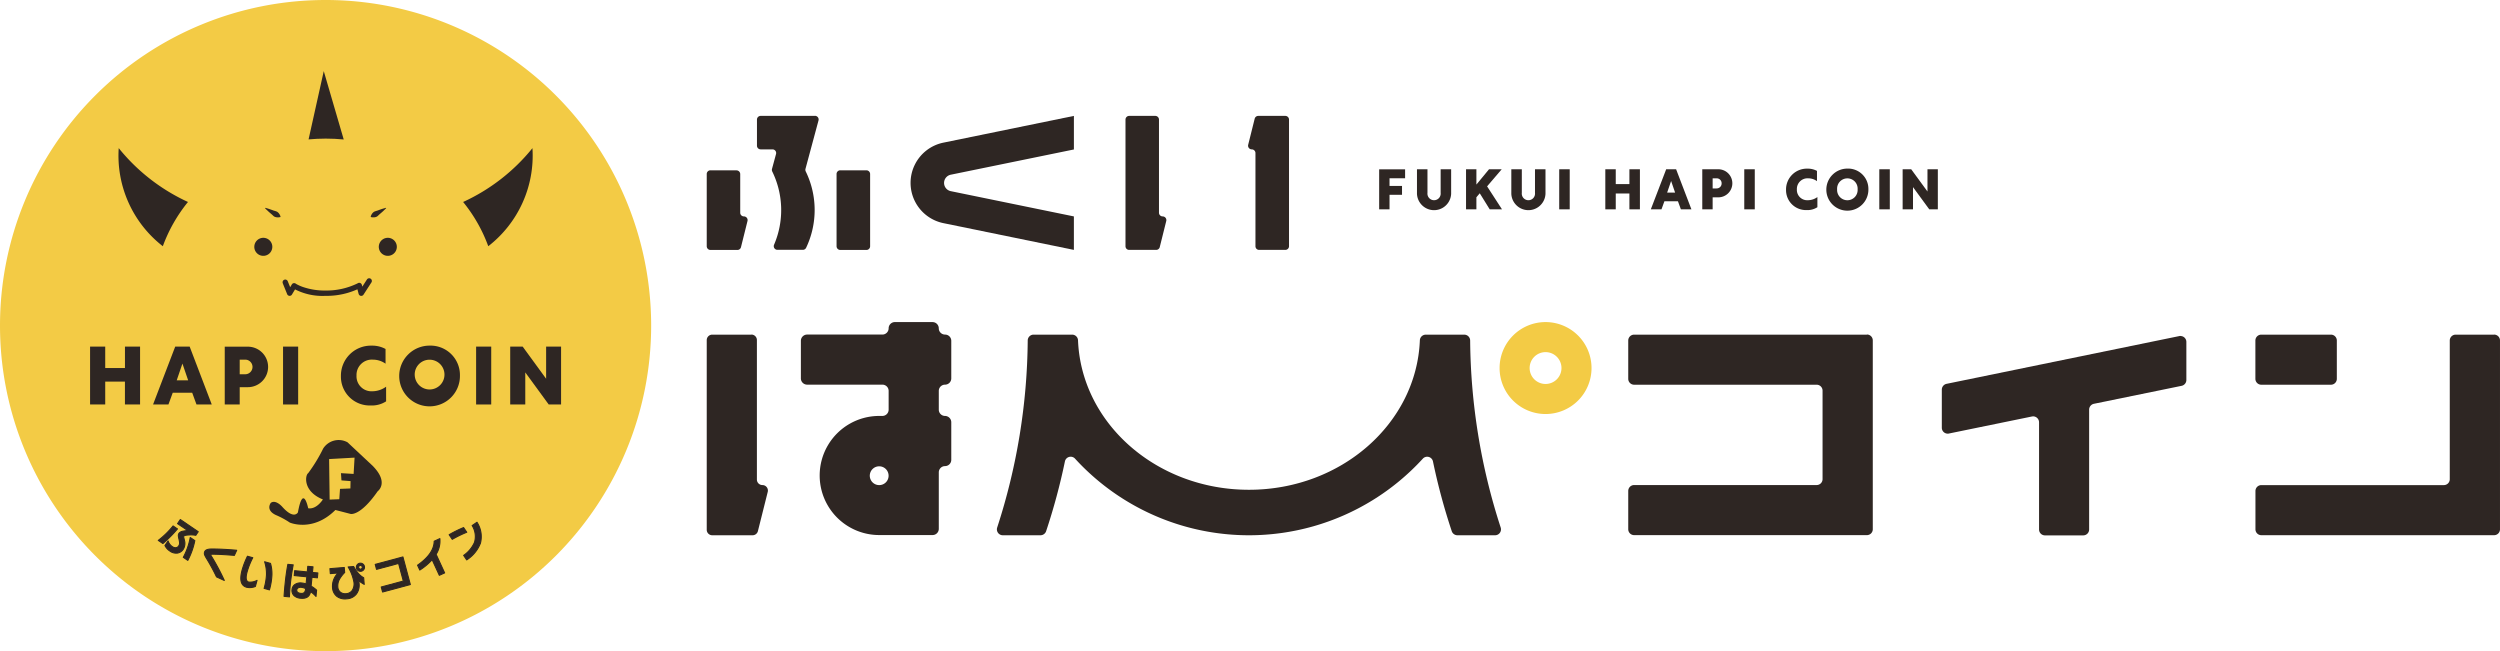 <svg xmlns="http://www.w3.org/2000/svg" width="350" height="91.162" viewBox="0 0 350 91.162">
  <g id="グループ_178" data-name="グループ 178" transform="translate(-4617 -507.838)">
    <g id="hapilogo" transform="translate(4617 507.838)">
      <path id="パス_604" data-name="パス 604" d="M91.162,45.581A45.581,45.581,0,1,1,45.581,0,45.58,45.58,0,0,1,91.162,45.581" fill="#f3cb45"/>
      <path id="パス_605" data-name="パス 605" d="M102.524,64.042a1.262,1.262,0,1,1-1.267-1.262,1.265,1.265,0,0,1,1.267,1.262" transform="translate(-46.968 -29.486)" fill="#2e2623"/>
      <path id="パス_606" data-name="パス 606" d="M97.86,56.1a1.375,1.375,0,0,1,.2-.419,1.064,1.064,0,0,1,.3-.276,3.7,3.7,0,0,1,.43-.143c.286-.106.578-.217.806-.281s.377-.106.377-.106a.04.04,0,0,1,.048.027c0,.016,0,.027-.016.037,0,0-.106.117-.281.276-.159.17-.4.361-.631.567-.122.1-.223.223-.339.3a.9.9,0,0,1-.387.117,1.276,1.276,0,0,1-.461-.032.076.076,0,0,1-.037-.069" transform="translate(-45.963 -25.775)" fill="#2e2623"/>
      <path id="パス_607" data-name="パス 607" d="M67.13,64.042A1.262,1.262,0,1,0,68.4,62.78a1.265,1.265,0,0,0-1.267,1.262" transform="translate(-31.529 -29.486)" fill="#2e2623"/>
      <path id="パス_608" data-name="パス 608" d="M72.086,56.162a1.276,1.276,0,0,1-.461.032.985.985,0,0,1-.387-.117c-.117-.08-.217-.2-.339-.3-.233-.2-.472-.4-.631-.567a3.219,3.219,0,0,1-.281-.276.035.035,0,0,1,0-.058.04.04,0,0,1,.037-.005s.154.037.371.106.52.175.806.281a3.8,3.8,0,0,1,.435.143,1.064,1.064,0,0,1,.3.276,1.318,1.318,0,0,1,.2.419.067.067,0,0,1-.037.069" transform="translate(-32.863 -25.769)" fill="#2e2623"/>
      <path id="パス_609" data-name="パス 609" d="M74.62,74.163l.62,1.533a.374.374,0,0,0,.668.053l.62-1.034-.324-.191-.217.308a8.4,8.4,0,0,0,4.587,1.1,10.523,10.523,0,0,0,4.943-1.13l-.191-.324-.366.1.286,1.077a.378.378,0,0,0,.684.106l1.1-1.7a.376.376,0,1,0-.631-.408l-.636.986-.069-.255a.379.379,0,0,0-.217-.249.371.371,0,0,0-.334.021l-.016.011a9.93,9.93,0,0,1-4.545,1.018,9.3,9.3,0,0,1-3.145-.5,5.482,5.482,0,0,1-.774-.334,1.5,1.5,0,0,1-.186-.106l-.042-.027h-.005l-.011.011.011-.016-.011.016.011-.016a.379.379,0,0,0-.292-.058.374.374,0,0,0-.244.175l-.233.387-.339-.833a.371.371,0,0,0-.488-.207.375.375,0,0,0-.207.488" transform="translate(-35.037 -34.511)" fill="#2e2623"/>
      <path id="パス_610" data-name="パス 610" d="M41.024,46.641a26.815,26.815,0,0,1-9.7-7.541A16.053,16.053,0,0,0,37.5,52.835a21.428,21.428,0,0,1,3.521-6.194" transform="translate(-14.704 -18.364)" fill="#2e2623"/>
      <path id="パス_611" data-name="パス 611" d="M131.97,39.1a26.8,26.8,0,0,1-9.71,7.541,21.428,21.428,0,0,1,3.521,6.194A16.053,16.053,0,0,0,131.965,39.1" transform="translate(-57.423 -18.364)" fill="#2e2623"/>
      <path id="パス_612" data-name="パス 612" d="M83.841,28.22c.859,0,1.708.042,2.54.122L83.587,18.77,81.46,28.332c.785-.069,1.575-.111,2.381-.111" transform="translate(-38.26 -8.816)" fill="#2e2623"/>
      <path id="パス_613" data-name="パス 613" d="M23.78,91.5H25.9v3h2.763v-3h2.116v8.1H28.659V96.4H25.9v3.2H23.78Z" transform="translate(-11.169 -42.976)" fill="#2e2623"/>
      <path id="パス_614" data-name="パス 614" d="M43.507,91.5h2.026l3.092,8.1H46.487l-.6-1.639H43.162l-.6,1.639H40.41l3.1-8.1Zm1.814,4.72-.8-2.344-.8,2.344h1.607Z" transform="translate(-18.98 -42.976)" fill="#2e2623"/>
      <path id="パス_615" data-name="パス 615" d="M61.425,99.613H59.33V91.52h3.182a2.835,2.835,0,1,1,0,5.669H61.425v2.424Zm.8-4.232a1.024,1.024,0,0,0,0-2.047h-.8v2.047Z" transform="translate(-27.866 -42.985)" fill="#2e2623"/>
      <rect id="長方形_98" data-name="長方形 98" width="2.116" height="8.103" transform="translate(39.626 48.524)" fill="#2e2623"/>
      <path id="パス_616" data-name="パス 616" d="M96.327,99.041a3.677,3.677,0,0,1-2.164.578A4.028,4.028,0,0,1,90,95.5a4.2,4.2,0,0,1,4.28-4.258,3.927,3.927,0,0,1,1.967.467V93.77a3.043,3.043,0,0,0-1.777-.567,2.142,2.142,0,0,0-2.286,2.227,2.093,2.093,0,0,0,2.217,2.2,3.29,3.29,0,0,0,1.925-.642Z" transform="translate(-42.271 -42.853)" fill="#2e2623"/>
      <path id="パス_617" data-name="パス 617" d="M113.891,95.43a4.251,4.251,0,1,1-4.248-4.19,4.12,4.12,0,0,1,4.248,4.19m-6.327,0a2.083,2.083,0,1,0,2.084-2.217,2.07,2.07,0,0,0-2.084,2.217" transform="translate(-49.499 -42.853)" fill="#2e2623"/>
      <rect id="長方形_99" data-name="長方形 99" width="2.116" height="8.103" transform="translate(66.656 48.524)" fill="#2e2623"/>
      <path id="パス_618" data-name="パス 618" d="M141.812,91.5v8.1h-1.734L136.8,95.111V99.6H134.69V91.5h1.745l3.283,4.5V91.5Z" transform="translate(-63.261 -42.976)" fill="#2e2623"/>
      <path id="パス_619" data-name="パス 619" d="M85.656,119.851l-3.6-3.368a2.57,2.57,0,0,0-3.415.875,22.186,22.186,0,0,1-2.095,3.442c-.419.249-.8,2.535,2.058,3.68,0,0-.87,1.427-2.058,1.236,0,0-.705-3.49-1.437.573,0,0-.541,1.087-2.211-.8,0,0-.907-1.039-1.586-.53,0,0-.79,1,.716,1.708a11.585,11.585,0,0,1,1.941,1.05s3.208,1.405,6.385-1.761l2.127.552s1.347.355,3.792-3.171c0,0,1.617-1.156-.626-3.484M82.9,120.906l-1.766-.106.069,1.013,1.273.1-.021,1.029L81,123l-.1,1.448-1.352.053-.074-5.674,3.564-.2-.133,2.286Z" transform="translate(-33.399 -54.558)" fill="#2e2623"/>
      <path id="パス_620" data-name="パス 620" d="M44.469,138.465a17.335,17.335,0,0,1-2.042,2.052l-.647-.44a11.8,11.8,0,0,0,2.074-2.026l.61.419Zm2.572.9a3.743,3.743,0,0,0-.933-.053c-.44.021-.689.074-.748.164a.308.308,0,0,0,0,.233c.027.111.053.223.08.339a1.555,1.555,0,0,1-.148,1.246,1.2,1.2,0,0,1-.843.562,1.471,1.471,0,0,1-1.039-.286,2,2,0,0,1-.695-.774l.44-.642a1.513,1.513,0,0,0,.583.79.816.816,0,0,0,.5.159.535.535,0,0,0,.408-.26.688.688,0,0,0,.122-.424,3.541,3.541,0,0,0-.1-.557,3.437,3.437,0,0,1-.074-.4.557.557,0,0,1,.09-.382.907.907,0,0,1,.557-.292c.111-.027.329-.058.652-.1l-1.411-.96.387-.573,2.508,1.708-.345.5Zm-1.124,3.511-.631-.43a9.459,9.459,0,0,0,.97-2.774l.642.435a10.3,10.3,0,0,1-.981,2.768" transform="translate(-19.623 -64.421)" fill="#2e2623"/>
      <path id="パス_621" data-name="パス 621" d="M44.469,138.465a17.335,17.335,0,0,1-2.042,2.052l-.647-.44a11.8,11.8,0,0,0,2.074-2.026l.61.419Zm2.572.9a3.743,3.743,0,0,0-.933-.053c-.44.021-.689.074-.748.164a.308.308,0,0,0,0,.233c.027.111.053.223.08.339a1.555,1.555,0,0,1-.148,1.246,1.2,1.2,0,0,1-.843.562,1.471,1.471,0,0,1-1.039-.286,2,2,0,0,1-.695-.774l.44-.642a1.513,1.513,0,0,0,.583.79.816.816,0,0,0,.5.159.535.535,0,0,0,.408-.26.688.688,0,0,0,.122-.424,3.541,3.541,0,0,0-.1-.557,3.437,3.437,0,0,1-.074-.4.557.557,0,0,1,.09-.382.907.907,0,0,1,.557-.292c.111-.027.329-.058.652-.1l-1.411-.96.387-.573,2.508,1.708-.345.5Zm-1.124,3.511-.631-.43a9.459,9.459,0,0,0,.97-2.774l.642.435a10.3,10.3,0,0,1-.981,2.768Z" transform="translate(-19.623 -64.421)" fill="none" stroke="#2e2623" stroke-linejoin="round" stroke-width="0.15"/>
      <path id="パス_622" data-name="パス 622" d="M56.733,149.336l-1.082-.5a27.8,27.8,0,0,0-1.384-2.551,4.332,4.332,0,0,1-.26-.477.607.607,0,0,1-.011-.5c.111-.244.424-.366.933-.371q1.472-.008,3.548.175l-.329.716c-1.289-.106-2.318-.164-3.086-.164-.122,0-.186.016-.2.053s0,.117.064.212a31.616,31.616,0,0,1,1.814,3.4" transform="translate(-25.338 -68.075)" fill="#2e2623"/>
      <path id="パス_623" data-name="パス 623" d="M56.733,149.336l-1.082-.5a27.8,27.8,0,0,0-1.384-2.551,4.332,4.332,0,0,1-.26-.477.607.607,0,0,1-.011-.5c.111-.244.424-.366.933-.371q1.472-.008,3.548.175l-.329.716c-1.289-.106-2.318-.164-3.086-.164-.122,0-.186.016-.2.053s0,.117.064.212a31.616,31.616,0,0,1,1.814,3.4Z" transform="translate(-25.338 -68.075)" fill="none" stroke="#2e2623" stroke-linejoin="round" stroke-width="0.15"/>
      <path id="パス_624" data-name="パス 624" d="M65.613,151.072a2.018,2.018,0,0,1-1.225.111q-1.209-.334-.626-2.434a11.276,11.276,0,0,1,.742-1.909l.742.207a10.357,10.357,0,0,0-.79,1.983c-.233.849-.159,1.326.233,1.432a2.007,2.007,0,0,0,1.156-.244l-.233.854Zm1.962.477-.742-.207a8.535,8.535,0,0,0,.329-1.856,5.517,5.517,0,0,0-.255-1.872l.822.228a5.258,5.258,0,0,1,.2,1.6,9,9,0,0,1-.35,2.111" transform="translate(-29.859 -68.968)" fill="#2e2623"/>
      <path id="パス_625" data-name="パス 625" d="M65.613,151.072a2.018,2.018,0,0,1-1.225.111q-1.209-.334-.626-2.434a11.276,11.276,0,0,1,.742-1.909l.742.207a10.357,10.357,0,0,0-.79,1.983c-.233.849-.159,1.326.233,1.432a2.007,2.007,0,0,0,1.156-.244l-.233.854Zm1.962.477-.742-.207a8.535,8.535,0,0,0,.329-1.856,5.517,5.517,0,0,0-.255-1.872l.822.228a5.258,5.258,0,0,1,.2,1.6,9,9,0,0,1-.35,2.111Z" transform="translate(-29.859 -68.968)" fill="none" stroke="#2e2623" stroke-linejoin="round" stroke-width="0.15"/>
      <path id="パス_626" data-name="パス 626" d="M76.268,149.049q-.294,1.6-.414,2.832-.08.819-.111,1.655l-.753-.074c.027-.445.069-.992.133-1.633q.151-1.551.4-2.848l.748.074Zm3.193,4.423a4.768,4.768,0,0,0-.764-.674c-.117.695-.578,1.008-1.379.928a1.523,1.523,0,0,1-.912-.35.991.991,0,0,1-.3-.875.931.931,0,0,1,.419-.705,1.377,1.377,0,0,1,.965-.2,2.729,2.729,0,0,1,.583.122l.1-.992-1.761-.175.064-.684,1.761.175.074-.785.732.069-.08.785.758.074-.064.684-.758-.074-.122,1.236a4.206,4.206,0,0,1,.769.562l-.085.886Zm-1.469-.976.011-.122a1.815,1.815,0,0,0-.557-.17.789.789,0,0,0-.477.069.37.37,0,0,0-.2.292c-.027.281.17.445.589.483q.573.056.636-.557" transform="translate(-35.221 -69.973)" fill="#2e2623"/>
      <path id="パス_627" data-name="パス 627" d="M76.268,149.049q-.294,1.6-.414,2.832-.08.819-.111,1.655l-.753-.074c.027-.445.069-.992.133-1.633q.151-1.551.4-2.848l.748.074Zm3.193,4.423a4.768,4.768,0,0,0-.764-.674c-.117.695-.578,1.008-1.379.928a1.523,1.523,0,0,1-.912-.35.991.991,0,0,1-.3-.875.931.931,0,0,1,.419-.705,1.377,1.377,0,0,1,.965-.2,2.729,2.729,0,0,1,.583.122l.1-.992-1.761-.175.064-.684,1.761.175.074-.785.732.069-.08.785.758.074-.064.684-.758-.074-.122,1.236a4.206,4.206,0,0,1,.769.562l-.085.886Zm-1.469-.976.011-.122a1.815,1.815,0,0,0-.557-.17.789.789,0,0,0-.477.069.37.37,0,0,0-.2.292c-.027.281.17.445.589.483q.573.056.636-.557Z" transform="translate(-35.221 -69.973)" fill="none" stroke="#2e2623" stroke-linejoin="round" stroke-width="0.15"/>
      <path id="パス_628" data-name="パス 628" d="M91.9,151.643a4.241,4.241,0,0,1-.806-.557,1.825,1.825,0,0,1,.085.424,2.061,2.061,0,0,1-.371,1.464,1.786,1.786,0,0,1-1.358.689,1.886,1.886,0,0,1-1.4-.355,1.686,1.686,0,0,1-.594-1.214,2.6,2.6,0,0,1,.78-2.047l-1.087.09-.058-.695,2.01-.164.058.7a4.385,4.385,0,0,0-.727.944,1.915,1.915,0,0,0-.233,1.071,1,1,0,0,0,.414.785,1.111,1.111,0,0,0,.727.17,1.135,1.135,0,0,0,.849-.419,1.651,1.651,0,0,0,.265-1.193,6.218,6.218,0,0,0-.811-2.132l.769-.064a6.137,6.137,0,0,0,.642.949,2.839,2.839,0,0,0,.764.626l.074.923Zm.032-2.445a.565.565,0,0,1-.133.414.548.548,0,0,1-.387.2.572.572,0,0,1-.615-.52.565.565,0,0,1,.133-.414.538.538,0,0,1,.387-.2.565.565,0,0,1,.414.133.538.538,0,0,1,.2.387m-.313.027a.258.258,0,0,0-.09-.175.22.22,0,0,0-.186-.058.236.236,0,0,0-.17.09.26.26,0,0,0-.058.186.258.258,0,0,0,.09.175.231.231,0,0,0,.18.064.258.258,0,0,0,.175-.09.242.242,0,0,0,.064-.186" transform="translate(-40.904 -69.83)" fill="#2e2623"/>
      <path id="パス_629" data-name="パス 629" d="M91.9,151.643a4.241,4.241,0,0,1-.806-.557,1.825,1.825,0,0,1,.085.424,2.061,2.061,0,0,1-.371,1.464,1.786,1.786,0,0,1-1.358.689,1.886,1.886,0,0,1-1.4-.355,1.686,1.686,0,0,1-.594-1.214,2.6,2.6,0,0,1,.78-2.047l-1.087.09-.058-.695,2.01-.164.058.7a4.385,4.385,0,0,0-.727.944,1.915,1.915,0,0,0-.233,1.071,1,1,0,0,0,.414.785,1.111,1.111,0,0,0,.727.17,1.135,1.135,0,0,0,.849-.419,1.651,1.651,0,0,0,.265-1.193,6.218,6.218,0,0,0-.811-2.132l.769-.064a6.137,6.137,0,0,0,.642.949,2.839,2.839,0,0,0,.764.626l.074.923Zm.032-2.445a.565.565,0,0,1-.133.414.548.548,0,0,1-.387.2.572.572,0,0,1-.615-.52.565.565,0,0,1,.133-.414.538.538,0,0,1,.387-.2.565.565,0,0,1,.414.133A.538.538,0,0,1,91.932,149.2Zm-.313.027a.258.258,0,0,0-.09-.175.22.22,0,0,0-.186-.058.236.236,0,0,0-.17.09.26.26,0,0,0-.058.186.258.258,0,0,0,.09.175.231.231,0,0,0,.18.064.258.258,0,0,0,.175-.09.242.242,0,0,0,.064-.186Z" transform="translate(-40.904 -69.83)" fill="none" stroke="#2e2623" stroke-linejoin="round" stroke-width="0.15"/>
      <path id="パス_630" data-name="パス 630" d="M103.971,150.891l-3.887,1.045-.191-.705,3.092-.833-.663-2.466-3.086.833-.186-.7,3.882-1.045Z" transform="translate(-46.522 -69.052)" fill="#2e2623"/>
      <path id="パス_631" data-name="パス 631" d="M103.971,150.891l-3.887,1.045-.191-.705,3.092-.833-.663-2.466-3.086.833-.186-.7,3.882-1.045Z" transform="translate(-46.522 -69.052)" fill="none" stroke="#2e2623" stroke-linejoin="round" stroke-width="0.15"/>
      <path id="パス_632" data-name="パス 632" d="M113.354,142.19a3.509,3.509,0,0,1-.525,2.2l1.193,2.6-.742.339-1.008-2.19a8.334,8.334,0,0,1-1.729,1.453l-.313-.679q2.307-1.615,2.328-3.357l.79-.366Z" transform="translate(-51.773 -66.784)" fill="#2e2623"/>
      <path id="パス_633" data-name="パス 633" d="M113.354,142.19a3.509,3.509,0,0,1-.525,2.2l1.193,2.6-.742.339-1.008-2.19a8.334,8.334,0,0,1-1.729,1.453l-.313-.679q2.307-1.615,2.328-3.357l.79-.366Z" transform="translate(-51.773 -66.784)" fill="none" stroke="#2e2623" stroke-linejoin="round" stroke-width="0.15"/>
      <path id="パス_634" data-name="パス 634" d="M121.036,139.27a16.278,16.278,0,0,0-2.031.992l-.435-.647a17.058,17.058,0,0,1,2.021-1Zm1.432-1.4a3.7,3.7,0,0,1,.488,2.917,4.87,4.87,0,0,1-1.93,2.355l-.424-.631a4.389,4.389,0,0,0,1.517-1.824,2.883,2.883,0,0,0-.329-2.355Z" transform="translate(-55.69 -64.755)" fill="#2e2623"/>
      <path id="パス_635" data-name="パス 635" d="M121.036,139.27a16.278,16.278,0,0,0-2.031.992l-.435-.647a17.058,17.058,0,0,1,2.021-1Zm1.432-1.4a3.7,3.7,0,0,1,.488,2.917,4.87,4.87,0,0,1-1.93,2.355l-.424-.631a4.389,4.389,0,0,0,1.517-1.824,2.883,2.883,0,0,0-.329-2.355Z" transform="translate(-55.69 -64.755)" fill="none" stroke="#2e2623" stroke-linejoin="round" stroke-width="0.15"/>
    </g>
    <g id="hapilogotxt" transform="translate(4715.943 524.053)">
      <path id="パス_636" data-name="パス 636" d="M167.71,31.879H135.126a.826.826,0,0,0-.826.826v5.36a.826.826,0,0,0,.826.826h25.552a.826.826,0,0,1,.826.826V52.11a.826.826,0,0,1-.826.826H135.126a.826.826,0,0,0-.826.826v5.36a.826.826,0,0,0,.826.826H167.71a.826.826,0,0,0,.826-.826V32.686a.826.826,0,0,0-.826-.826" transform="translate(-5.289 -1.245)" fill="#2e2623"/>
      <path id="パス_637" data-name="パス 637" d="M236.276,31.88h-9.75a.826.826,0,0,0-.826.826v5.36a.826.826,0,0,0,.826.826h9.75a.826.826,0,0,0,.826-.826v-5.36a.826.826,0,0,0-.826-.826" transform="translate(-8.889 -1.246)" fill="#2e2623"/>
      <path id="パス_638" data-name="パス 638" d="M259.1,31.88h-5.36a.826.826,0,0,0-.826.826V52.12a.826.826,0,0,1-.826.826H226.536a.826.826,0,0,0-.826.826v5.36a.826.826,0,0,0,.826.826H259.12a.826.826,0,0,0,.826-.826V32.7a.826.826,0,0,0-.826-.826" transform="translate(-8.89 -1.246)" fill="#2e2623"/>
      <path id="パス_639" data-name="パス 639" d="M213.41,32.07a.449.449,0,0,0-.163.019l-32.584,6.686a.834.834,0,0,0-.663.817v5.331a.826.826,0,0,0,.826.826A.532.532,0,0,0,181,45.73l11.614-2.382a1.058,1.058,0,0,1,.173-.019.834.834,0,0,1,.826.836v15a.826.826,0,0,0,.826.826h5.36a.826.826,0,0,0,.826-.826V42.387a.841.841,0,0,1,.663-.817l12.286-2.517a.834.834,0,0,0,.663-.817V32.906a.826.826,0,0,0-.826-.826" transform="translate(-7.089 -1.253)" fill="#2e2623"/>
      <path id="パス_640" data-name="パス 640" d="M121.986,30.05a6.436,6.436,0,1,0,6.436,6.436,6.437,6.437,0,0,0-6.436-6.436m0,8.665a2.229,2.229,0,1,1,2.229-2.229,2.23,2.23,0,0,1-2.229,2.229" transform="translate(-4.551 -1.174)" fill="#f3cb45"/>
      <path id="パス_641" data-name="パス 641" d="M112.818,58.883A86.735,86.735,0,0,1,108.544,32.7a.824.824,0,0,0-.826-.817h-5.389a.825.825,0,0,0-.826.788C101.041,44.3,90.5,53.6,77.573,53.6S54.105,44.3,53.644,32.668a.825.825,0,0,0-.826-.788H47.429a.824.824,0,0,0-.826.817,86.735,86.735,0,0,1-4.275,26.186.827.827,0,0,0,.788,1.085H48.39a.837.837,0,0,0,.788-.567,87.022,87.022,0,0,0,2.632-9.769.824.824,0,0,1,1.431-.375,32.994,32.994,0,0,0,48.665,0,.826.826,0,0,1,1.431.375,87.021,87.021,0,0,0,2.632,9.769.837.837,0,0,0,.788.567h5.274a.827.827,0,0,0,.788-1.085" transform="translate(-1.665 -1.246)" fill="#2e2623"/>
      <path id="パス_642" data-name="パス 642" d="M6.254,31.88H.768A.771.771,0,0,0,0,32.648V59.2a.771.771,0,0,0,.768.768H6.417a.771.771,0,0,0,.749-.586L8.54,53.9a.772.772,0,0,0-.749-.961.771.771,0,0,1-.768-.768V32.638a.771.771,0,0,0-.768-.768" transform="translate(0 -1.246)" fill="#2e2623"/>
      <path id="パス_643" data-name="パス 643" d="M24.681,52.874A1.316,1.316,0,1,1,26,51.558a1.312,1.312,0,0,1-1.316,1.316M32.145,30.05H26.88a.871.871,0,0,0-.874.874.877.877,0,0,1-.874.874H14.594a.877.877,0,0,0-.874.874v5.264a.877.877,0,0,0,.874.874H25.132a.871.871,0,0,1,.874.874v2.632a.877.877,0,0,1-.874.874H24.69a8.338,8.338,0,1,0,0,16.676h7.464a.871.871,0,0,0,.874-.874V51.087a.877.877,0,0,1,.874-.874.877.877,0,0,0,.874-.874V44.075a.886.886,0,0,0-.874-.884.877.877,0,0,1-.874-.874V39.685a.871.871,0,0,1,.874-.874.877.877,0,0,0,.874-.874V32.672A.871.871,0,0,0,33.9,31.8a.877.877,0,0,1-.874-.874.877.877,0,0,0-.874-.874" transform="translate(-0.54 -1.174)" fill="#2e2623"/>
      <path id="パス_644" data-name="パス 644" d="M65.209,0h-3.66a.517.517,0,0,0-.519.519V18.252a.509.509,0,0,0,.519.509h3.775a.516.516,0,0,0,.5-.384l.913-3.66a.519.519,0,0,0-.5-.644.517.517,0,0,1-.519-.519V.519A.517.517,0,0,0,65.2,0" transform="translate(-2.404 0.01)" fill="#2e2623"/>
      <path id="パス_645" data-name="パス 645" d="M84.1,0H80.322a.524.524,0,0,0-.5.384l-.913,3.66a.519.519,0,0,0,.5.644.517.517,0,0,1,.519.519V18.252a.509.509,0,0,0,.519.509h3.66a.515.515,0,0,0,.519-.509V.519A.517.517,0,0,0,84.106,0" transform="translate(-3.107 0.01)" fill="#2e2623"/>
      <path id="パス_646" data-name="パス 646" d="M52.573,0,34.3,3.746a5.752,5.752,0,0,0,0,11.268l18.271,3.746V14.073L35.339,10.538a1.176,1.176,0,0,1,0-2.305L52.573,4.7V0Z" transform="translate(-1.17 0.01)" fill="#2e2623"/>
      <path id="パス_647" data-name="パス 647" d="M15.447,0H7.839A.517.517,0,0,0,7.32.518v3.66a.515.515,0,0,0,.519.509H9.491a.514.514,0,0,1,.5.644L9.424,7.425a.533.533,0,0,0,.038.365,12.288,12.288,0,0,1,.25,10.25.512.512,0,0,0,.471.711h3.564a.506.506,0,0,0,.461-.3A12.3,12.3,0,0,0,14.15,7.781a.533.533,0,0,1-.038-.365L15.937.634a.514.514,0,0,0-.5-.644" transform="translate(-0.288 0.01)" fill="#2e2623"/>
      <path id="パス_648" data-name="パス 648" d="M4.179,7.93H.519A.517.517,0,0,0,0,8.449V18.564a.523.523,0,0,0,.519.519H4.294a.514.514,0,0,0,.5-.394l.913-3.66a.519.519,0,0,0-.5-.644.515.515,0,0,1-.519-.509V8.458a.523.523,0,0,0-.519-.519" transform="translate(0 -0.303)" fill="#2e2623"/>
      <path id="パス_649" data-name="パス 649" d="M23.1,7.93h-3.66a.517.517,0,0,0-.519.519V18.564a.523.523,0,0,0,.519.519H23.1a.517.517,0,0,0,.519-.519V8.449A.523.523,0,0,0,23.1,7.93" transform="translate(-0.745 -0.303)" fill="#2e2623"/>
      <path id="パス_650" data-name="パス 650" d="M98,7.79h3.631V9.039H99.451v1.076H101.2v1.239H99.451V13.39H98Z" transform="translate(-3.86 -0.297)" fill="#2e2623"/>
      <path id="パス_651" data-name="パス 651" d="M108.294,11.209a2.394,2.394,0,0,1-4.784,0V7.78h1.47v3.3a.928.928,0,1,0,1.844,0V7.78h1.47v3.429Z" transform="translate(-4.077 -0.297)" fill="#2e2623"/>
      <path id="パス_652" data-name="パス 652" d="M113.878,7.78h1.777l-2.046,2.392,2.085,3.218h-1.72l-1.393-2.248-.471.557V13.39H110.66V7.78h1.451V9.922Z" transform="translate(-4.358 -0.297)" fill="#2e2623"/>
      <path id="パス_653" data-name="パス 653" d="M122.044,11.209a2.394,2.394,0,0,1-4.784,0V7.78h1.47v3.3a.928.928,0,1,0,1.844,0V7.78h1.47v3.429Z" transform="translate(-4.618 -0.297)" fill="#2e2623"/>
      <rect id="長方形_100" data-name="長方形 100" width="1.47" height="5.61" transform="translate(119.347 7.483)" fill="#2e2623"/>
      <path id="パス_654" data-name="パス 654" d="M130.96,7.78h1.46V9.855h1.912V7.78h1.47v5.61h-1.47V11.171H132.42V13.39h-1.46Z" transform="translate(-5.158 -0.297)" fill="#2e2623"/>
      <path id="パス_655" data-name="パス 655" d="M139.732,7.78h1.4l2.142,5.61H141.8l-.413-1.134h-1.892l-.413,1.134H137.59l2.152-5.61Zm1.258,3.266-.557-1.623-.557,1.623Z" transform="translate(-5.419 -0.297)" fill="#2e2623"/>
      <path id="パス_656" data-name="パス 656" d="M146.541,13.39H145.09V7.78h2.2a1.965,1.965,0,1,1,0,3.929h-.749Zm.557-2.93a.689.689,0,0,0,.7-.711.682.682,0,0,0-.7-.7h-.557V10.47h.557Z" transform="translate(-5.714 -0.297)" fill="#2e2623"/>
      <rect id="長方形_101" data-name="長方形 101" width="1.47" height="5.61" transform="translate(145.255 7.483)" fill="#2e2623"/>
      <path id="パス_657" data-name="パス 657" d="M161.68,13.089a2.538,2.538,0,0,1-1.5.4,2.79,2.79,0,0,1-2.882-2.853,2.912,2.912,0,0,1,2.968-2.949,2.754,2.754,0,0,1,1.364.317V9.438a2.108,2.108,0,0,0-1.23-.394,1.488,1.488,0,0,0-1.585,1.547,1.447,1.447,0,0,0,1.537,1.518,2.293,2.293,0,0,0,1.335-.442V13.1Z" transform="translate(-6.195 -0.293)" fill="#2e2623"/>
      <path id="パス_658" data-name="パス 658" d="M169.059,10.581a2.945,2.945,0,1,1-2.939-2.9,2.843,2.843,0,0,1,2.939,2.9m-4.38,0a1.439,1.439,0,1,0,2.872,0,1.439,1.439,0,1,0-2.872,0" transform="translate(-6.426 -0.293)" fill="#2e2623"/>
      <rect id="長方形_102" data-name="長方形 102" width="1.47" height="5.61" transform="translate(164.159 7.483)" fill="#2e2623"/>
      <path id="パス_659" data-name="パス 659" d="M179.218,7.78v5.61h-1.2l-2.277-3.112V13.39H174.29V7.78h1.2l2.277,3.112V7.78Z" transform="translate(-6.864 -0.297)" fill="#2e2623"/>
    </g>
  </g>
</svg>
